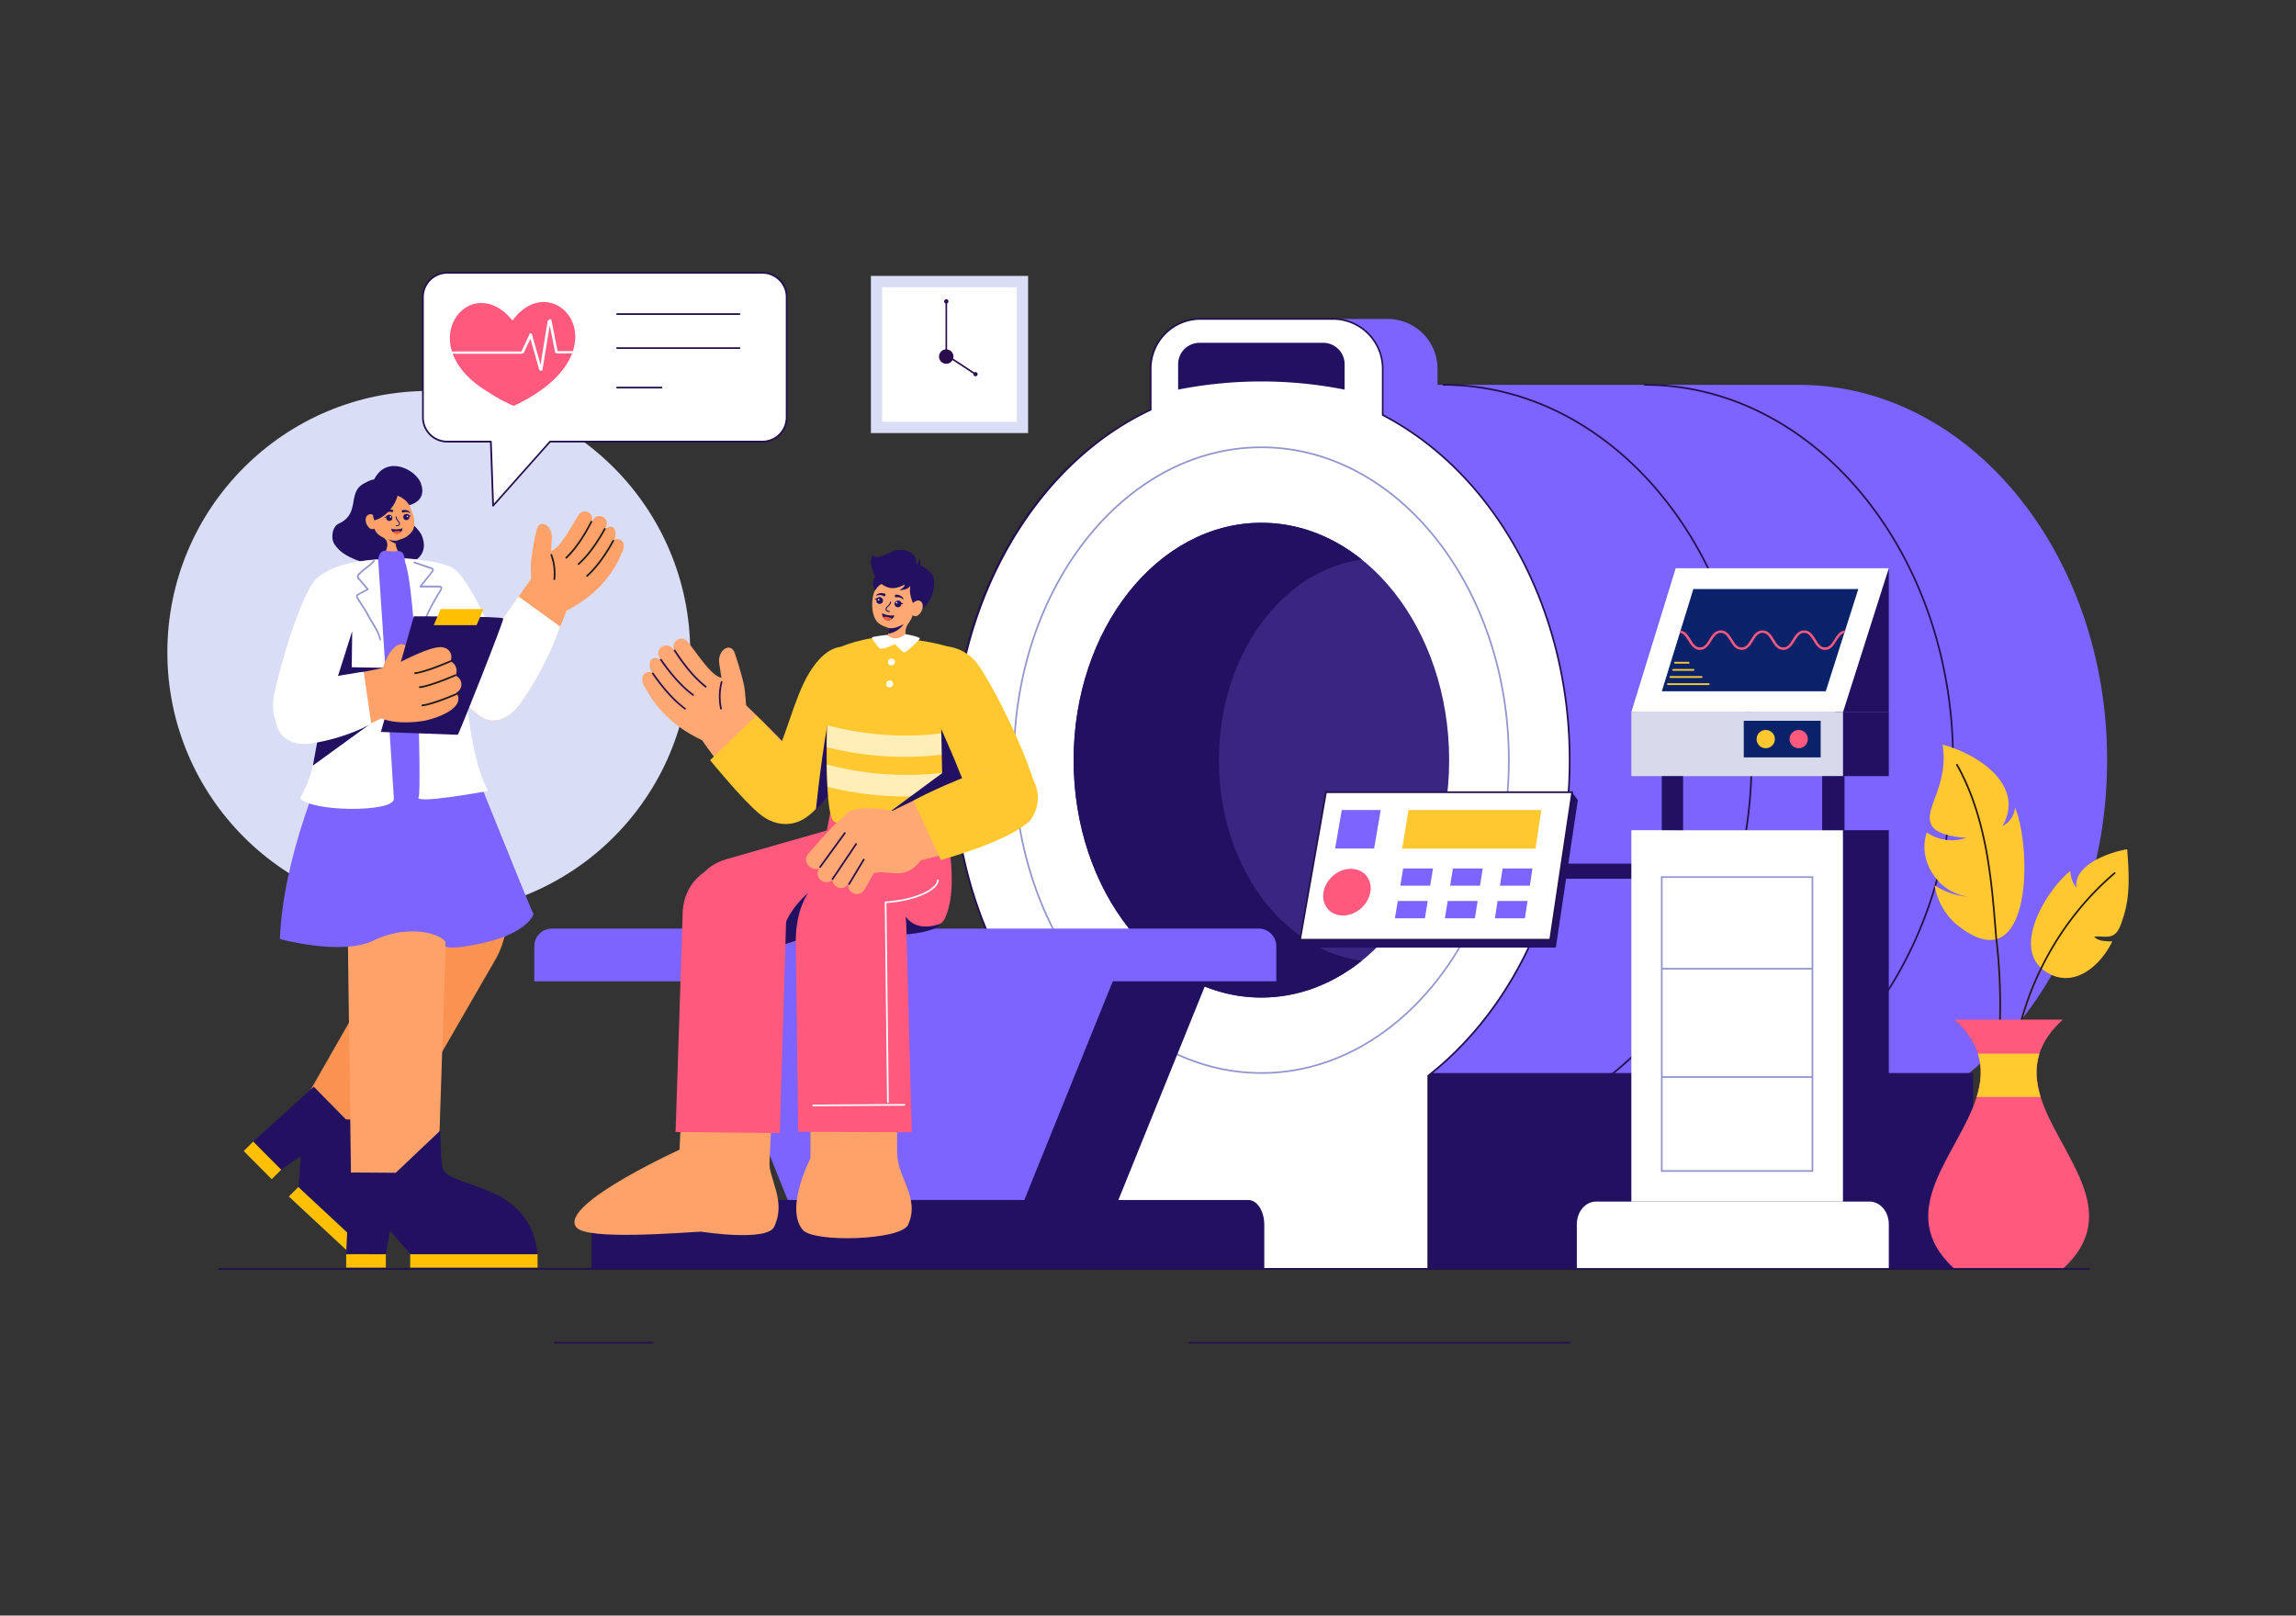 <?xml version="1.0" encoding="utf-8"?>
<svg xmlns="http://www.w3.org/2000/svg" id="Layer_1" viewBox="0 0 1364 960">
  <rect x="0" y="0" width="1364" height="960" fill="#333333" stroke="none"/>
  <circle cx="254.73" cy="387.62" fill="#d9ddf5" r="155.31"/>
  <path d="M745.5,228.68l3.85,446h319.37c101.12,0,183.09-99.85,183.09-223s-82-223-183.09-223H745.5Z" fill="#7d63ff"/>
  <path d="M977.17,675.22a.5.5,0,0,1-.5-.5.5.5,0,0,1,.5-.5c100.68,0,182.59-99.82,182.59-222.52s-81.91-222.52-182.59-222.52a.5.5,0,0,1,0-1c101.23,0,183.59,100.27,183.59,223.52S1078.4,675.22,977.17,675.22Z" fill="#23104d"/>
  <path d="M857.47,675.22a.5.5,0,0,1-.5-.5.5.5,0,0,1,.5-.5c100.68,0,182.59-99.82,182.59-222.52S958.15,229.18,857.47,229.18a.5.5,0,0,1,0-1c101.23,0,183.59,100.27,183.59,223.52S958.7,675.22,857.47,675.22Z" fill="#23104d"/>
  <path d="M745.73,189.53h78.63A29.59,29.59,0,0,1,854,219.12v30.22H716.14V219.12A29.59,29.59,0,0,1,745.73,189.53Z" fill="#7d63ff"/>
  <rect fill="#221061" height="116.41" transform="rotate(-180 1003.88 695.82)" width="336.58" x="835.59" y="637.61"/>
  <path d="M566.26,451.7c0-94.93,48.7-176,117.33-208.18v-24.4a29.59,29.59,0,0,1,29.59-29.59h78.63a29.59,29.59,0,0,1,29.59,29.59v27.5C886.7,280.7,932.45,359.69,932.45,451.7c0,78.67-33.44,147.82-84,187.52V754H650.22V639.22C599.7,599.52,566.26,530.37,566.26,451.7Z" fill="#fff"/>
  <path d="M848.49,754.52H650.22a.5.5,0,0,1-.5-.5V639.47c-52.58-41.44-84-111.61-84-187.77,0-46.05,11.41-90.26,33-127.87,21-36.67,50.2-64.55,84.33-80.63V219.12A30.13,30.13,0,0,1,713.18,189h78.63a30.13,30.13,0,0,1,30.09,30.09v27.2C889.37,281.68,933,362.26,933,451.7c0,76.16-31.38,146.33-84,187.77V754A.5.5,0,0,1,848.49,754.52Zm-197.77-1H848V639.22a.51.51,0,0,1,.19-.39C900.64,597.61,932,527.65,932,451.7c0-89.19-43.48-169.51-110.78-204.64a.48.48,0,0,1-.27-.44v-27.5A29.12,29.12,0,0,0,791.81,190H713.18a29.12,29.12,0,0,0-29.09,29.09v24.4a.49.49,0,0,1-.29.45c-70,32.83-117,116.31-117,207.73,0,75.95,31.31,145.91,83.77,187.13a.51.51,0,0,1,.19.39Z" fill="#23104d"/>
  <path d="M749.36,638.11c-81.35,0-147.52-83.62-147.52-186.41S668,265.29,749.36,265.29,896.88,348.91,896.88,451.7,830.7,638.11,749.36,638.11Zm0-371.82c-80.8,0-146.52,83.17-146.52,185.41s65.72,185.41,146.52,185.41S895.88,553.94,895.88,451.7,830.15,266.29,749.36,266.29Z" fill="#9396cc"/>
  <ellipse cx="749.36" cy="451.7" fill="#382680" rx="111.55" ry="141.06"/>
  <path d="M749.36,310.64c21.94,0,42.4,8,59.65,21.86-47.7,6.24-84.91,57.22-84.91,119.2s37.21,113,84.91,119.2c-17.25,13.84-37.71,21.86-59.65,21.86-61.61,0-111.55-63.15-111.55-141.06S687.75,310.64,749.36,310.64Z" fill="#221061"/>
  <path d="M699.9,231.51a255.08,255.08,0,0,1,98.91,0V216.43a12.74,12.74,0,0,0-12.73-12.73H712.63a12.74,12.74,0,0,0-12.73,12.73Z" fill="#221061"/>
  <path d="M717.72,581.23l-61.83,152.9H532.38l-61.83-152.9Z" fill="#221061"/>
  <path d="M661.84,581.23,600,734.13H476.5l-61.83-152.9Z" fill="#7d63ff"/>
  <path d="M751.08,754V727.76c0-8.12-4.24-14.7-9.48-14.7H360.89c-5.24,0-9.48,6.58-9.48,14.7V754Z" fill="#221061"/>
  <path d="M328,551.78H747.58a10.49,10.49,0,0,1,10.63,10.34v21H317.4v-21A10.49,10.49,0,0,1,328,551.78Z" fill="#7d63ff"/>
  <rect fill="#ffa269" height="78.36" transform="rotate(-177.24 431.436 664.998)" width="53.74" x="404.53" y="625.83"/>
  <path d="M409,680.69l47.71,6.43c-.66,13.67,10.83,25.64,3.21,41.86-4.27,9.09-43.48,2.89-43.48,2.89-11.35.53-67.62,5.25-74-2.53C331,715.47,409,680.69,409,680.69Z" fill="#ffa269"/>
  <rect fill="#ffa269" height="78.36" transform="rotate(-180 507.205 659.585)" width="51.47" x="481.47" y="620.41"/>
  <path d="M483.1,685.07l50,0c-.66,13.67,13.93,26.61,6.32,42.82-4.27,9.09-56.13,10.69-62.55,2.91C465.47,717,483.1,685.07,483.1,685.07Z" fill="#ffa269"/>
  <path d="M454.8,483.48c-24.14-19.63-49.56-61.59-49.56-61.59l22.11-17.57s33.59,30.41,47.5,47.38C494.45,475.65,462,489.34,454.8,483.48Z" fill="#ffa873"/>
  <path d="M382.76,400.38a4.38,4.38,0,0,1,4.82-.6l-.22-.24c-1.73-2-2-6.29,0-8,1.42-1.25,3.85-.16,5.49.54l-.71-.81a4.75,4.75,0,0,1,7.13-6.27l1.43,1.63a4.75,4.75,0,0,1,7.68-5.5c6.87,8.61,14,20.25,20.21,21.65l-1.31-8.59c-1.14-7.63,6.35-12.9,9.09-6.44,0,0,4.24,12.2,5.8,20.36.51,2.68,1.27,13.55,1.27,13.55L422,442c-20.48-8.3-32.2-20.8-38.86-33.72C381.41,406.29,380.79,402.11,382.76,400.38Z" fill="#ffa873"/>
  <path d="M419.28,408.57a.51.51,0,0,1-.31-.11c-6.16-4.8-12.42-12.09-18.6-21.67a.5.5,0,0,1,.15-.69.49.49,0,0,1,.69.15c6.12,9.49,12.3,16.69,18.38,21.42a.5.5,0,0,1,.08.7A.49.49,0,0,1,419.28,408.57Z" fill="#2a0c4f"/>
  <path d="M411.79,413.47a.45.45,0,0,1-.29-.1c-6.31-4.6-12.8-11.69-19.28-21.08a.5.5,0,0,1,.83-.56c6.41,9.29,12.82,16.3,19,20.83a.49.49,0,0,1,.11.7A.48.48,0,0,1,411.79,413.47Z" fill="#2a0c4f"/>
  <path d="M407,421.63a.46.46,0,0,1-.29-.1c-6.31-4.6-12.79-11.69-19.27-21.07a.5.5,0,0,1,.13-.7.49.49,0,0,1,.69.13c6.42,9.29,12.82,16.3,19,20.84a.5.5,0,0,1-.3.9Z" fill="#2a0c4f"/>
  <path d="M428.33,421.6a.49.49,0,0,1-.48-.39,35.09,35.09,0,0,1,.35-16.08.48.48,0,0,1,.6-.35.49.49,0,0,1,.36.61,34.16,34.16,0,0,0-.34,15.61.49.49,0,0,1-.38.59Z" fill="#2a0c4f"/>
  <path d="M558,475.42s14.23,47.39,3.31,70.34c-8.09,17-81.38,7.69-81.38,7.69l14.83-78.69Z" fill="#ff597e"/>
  <path d="M538,544.53v10.72s17.9-1.13,20.93-6.45C558.9,548.8,545,554.85,538,544.53Z" fill="#221061"/>
  <path d="M448,566.53l69.69-20.65C559.8,533.39,547.1,477,505,489.5l-73.5,21.06C394.89,521.39,411.38,577.36,448,566.53Z" fill="#ff597e"/>
  <path d="M503.6,516.12l.25,32.88L464,561.81C464,531.35,503.6,516.12,503.6,516.12Z" fill="#221061"/>
  <path d="M466.93,550.14c1.08-50.11-59.2-46.68-61.34-8.45l-4.24,131,61.94.61Z" fill="#ff597e"/>
  <path d="M538.49,552c-.07-48.77-65.82-51.68-65.74,7.66l1.42,112.85,67.5.32Z" fill="#ff597e"/>
  <path d="M484.35,394.58c-11,14.11-14.6,35-24.21,56.8-13.65,31,7.5,53.73,29.51,23.38,13-18,24.3-39.42,29-61.38C522.58,395.15,503.57,369.92,484.35,394.58Z" fill="#ffc830"/>
  <path d="M481.31,459.26c-3.54-4.43-32-34.05-32-34.05l-27.45,26.52s19.53,24,29.65,32.14C472.18,500.47,496.21,477.93,481.31,459.26Z" fill="#ffc830"/>
  <path d="M493.66,420.34c-5.17,22.67-8.92,60.79-8.92,60.79s3.54-3.63,9.82-11.6Z" fill="#221061"/>
  <path d="M495.15,487.82c10.66,9.5,74.52,1,74.52,1l-2.39-65.39-.53-38.15A123.65,123.65,0,0,0,541.11,380L521,379.17c-2.75-.88-24.85,4.59-25.83,8.45C490.88,404.62,488.72,482.08,495.15,487.82Z" fill="#ffc830"/>
  <path d="M491.62,467.52c31.38,7.8,61.24,7.33,91,.51l.13-12.87a185.18,185.18,0,0,1-91.58-.91Z" fill="#ffeeb7"/>
  <path d="M491.12,444c31.37,7.81,61.24,7.34,91,.52l.13-12.87c-30.38,7.33-60,7.36-90.72-.65Z" fill="#ffeeb7"/>
  <polygon fill="#221061" points="558.69 409.87 570.63 447.16 572.74 461.2 574.38 489.65 524.34 485.55 559.71 459.41 558.69 409.87"/>
  <path d="M581.28,395.27c10.64,15.58,26.46,48.68,32.27,67.32,9.42,31.63-28.73,34.74-39.39,7.16-5.58-17.56-28.74-66.21-29-68.32C548.93,376.55,572.45,382.34,581.28,395.27Z" fill="#ffc830"/>
  <path d="M520.08,350.25c1.83-3.12,7.7-8.47,12.37-8.2s9.26,3.83,10.17,7.71,3,12.72-3.25,21.13c-2.35,3.16-1.24,7.91-.81,9-2.58,1.17-10.45.72-12.87-.89,3.14-2.57,2.65-5,2.53-5.51-.18-.74-4-.94-6.79-3.65C517.35,365.92,517.28,355,520.08,350.25Z" fill="#ffa873"/>
  <path d="M540.84,348.08c-1.68,2.26-3.82,2.41-6.55,2.63,1.27-.88,2.83-1.5,3.23-3.38-5.25,2.67-9,3.17-13.81-.28-1.45.52-3.55,3-4.08,4.17-.75-2.44-1.64-5.64.32-8.61-1.75-3.15-4.06-10.48-1.26-12.7,2.68,3.65,11.14-3.15,14.94-3.05,5.16-.82,11.93,2.74,10.49,8.67a4,4,0,0,0,1.92-3.84,6.76,6.76,0,0,1,.74,4.35c1.86.2,7.17,4.84,7.61,6.43,2,5.92-1.51,19.45-10.11,20.13,0,0-.6-1.55-.65-1.69-.3-.9-1-1.51-1.25-2.44C541,354.77,540.13,352.08,540.84,348.08Z" fill="#221061"/>
  <path d="M537.8,376.83c.16-.14,9.09,1.71,8.7,2.62s-8.19,8.61-9.36,8.15c-2-.77-5.35-4.85-5.35-4.85s-7.88,3.84-9.36,2.39-4.81-5.86-4.43-6.39,8.91-1.5,8.91-1.5S531.93,382.16,537.8,376.83Z" fill="#fff"/>
  <path d="M528.05,373.25a6.23,6.23,0,0,1-.29,3.33,14.48,14.48,0,0,0,9.11-5.64C532.17,373.1,530.83,373.51,528.05,373.25Z" fill="#221061"/>
  <path d="M540.69,360.14s3.85-5.4,6.69-2.45-2.32,12.05-6.16,6.93Z" fill="#ffa873"/>
  <path d="M527.48,655.37a.5.5,0,0,1-.5-.49l-1.36-118.72a.5.5,0,0,1,.46-.51c17.71-1.09,30.14-7.4,30.64-12.62a.51.51,0,0,1,.54-.45.5.5,0,0,1,.45.55c-.6,6.36-14.51,12.37-31.09,13.49L528,654.87a.5.5,0,0,1-.49.5Z" fill="#fff"/>
  <path d="M483.1,657.37a.51.51,0,0,1-.5-.5.5.5,0,0,1,.5-.5l54.2-.36h0a.49.49,0,0,1,.5.49.51.51,0,0,1-.5.51l-54.19.36Z" fill="#fff"/>
  <circle cx="529.58" cy="393.36" fill="#fff" r="2.05"/>
  <circle cx="528.51" cy="406.38" fill="#fff" r="2.05"/>
  <path d="M610.53,488.77c-28.62,16.55-79.87,25.93-79.87,25.93l-9.09-28.58s42.87-21.86,65-29.25C617.72,446.45,619.06,483.83,610.53,488.77Z" fill="#ffa873"/>
  <path d="M511.11,530.81a5.22,5.22,0,0,0,2.58-2.4L525,508.55a5.25,5.25,0,0,0-9.32-4.85l-11.28,19.86a5.26,5.26,0,0,0,6.74,7.25Z" fill="#ffa873"/>
  <path d="M501.72,484.75c6.28-8.74,31.52-1.92,36.27-1.92l14.69,18.95C539.05,530,528.41,513,514.51,520.5,506.76,524.7,501.72,484.75,501.72,484.75Z" fill="#ffa873"/>
  <path d="M502.13,527a5.28,5.28,0,0,0,2.2-2.26l12.76-21.54a5.25,5.25,0,1,0-9.37-4.74L495,520a5.25,5.25,0,0,0,7.18,7Z" fill="#ffa873"/>
  <path d="M493.42,523.62a5.15,5.15,0,0,0,2.17-2.21l14.7-24.5a5.25,5.25,0,1,0-9.32-4.83l-14.7,24.5a5.25,5.25,0,0,0,7.15,7Z" fill="#ffa873"/>
  <path d="M486.52,516.05c1-.4,1.72-.93,8.15-9.23,10.89-14.06,15.45-15.52,16.07-15.66,6.49,1.46,8.84-8.73,2.33-10.24s-13.69,4.67-25.77,18.28c-5.25,5.91-7.26,8.3-7.5,8.69C476.57,512.08,482,517.93,486.52,516.05Z" fill="#ffa873"/>
  <path d="M487.21,515.72a.55.55,0,0,1-.3-.09.51.51,0,0,1-.11-.7l14.69-20.21a.5.5,0,0,1,.81.59l-14.69,20.21A.51.51,0,0,1,487.21,515.72Z" fill="#2a0c4f"/>
  <path d="M494.59,522.86a.47.47,0,0,1-.28-.09.5.5,0,0,1-.14-.69l14-20.81a.51.51,0,0,1,.7-.14.5.5,0,0,1,.13.7l-14,20.81A.49.49,0,0,1,494.59,522.86Z" fill="#2a0c4f"/>
  <path d="M504.35,525.87a.47.47,0,0,1-.25-.07.49.49,0,0,1-.17-.69l8.77-14.55a.49.49,0,0,1,.68-.17.5.5,0,0,1,.17.69l-8.77,14.55A.51.51,0,0,1,504.35,525.87Z" fill="#2a0c4f"/>
  <path d="M542.64,475.76,558.92,511s38.85-10.52,51.61-22.25,5.26-41.91-22.82-32.27S542.64,475.76,542.64,475.76Z" fill="#ffc830"/>
  <circle cx="533.45" cy="358.88" fill="#221061" r="1.99"/>
  <path d="M533.86,356.93c1.48.34,1.47,1.68,3,1.89A2.11,2.11,0,0,1,533.86,356.93Z" fill="#221061"/>
  <circle cx="532.72" cy="358.15" fill="#fff" r=".47"/>
  <path d="M531.89,353.45c1.42-.34,4.71.61,4.91,3a4.86,4.86,0,0,0-4.51-1.52C531.47,355.15,531.57,353.52,531.89,353.45Z" fill="#221061"/>
  <circle cx="522.58" cy="356.88" fill="#221061" r="1.99"/>
  <path d="M522.87,354.9c-1.5-.19-2,1.07-3.47.74A2.1,2.1,0,0,0,522.87,354.9Z" fill="#221061"/>
  <circle cx="521.97" cy="356.4" fill="#fff" r=".47"/>
  <path d="M526,353c-1.22-.81-4.64-1.06-5.66,1.16a4.86,4.86,0,0,1,4.75.12C525.78,354.78,526.24,353.21,526,353Z" fill="#221061"/>
  <path d="M526.31,361.17c.71-1.27,2.35-1.93,2.47-3.52,0-.4.65-.29.61.11-.1,1.36-1.22,2.2-2.08,3.12-.36.38-.82,1-.49,1.5s1,.61,1.58.69a.31.31,0,0,1-.11.61,2.83,2.83,0,0,1-1.84-.76A1.49,1.49,0,0,1,526.31,361.17Z" fill="#221061"/>
  <path d="M524.05,364.39a3.61,3.61,0,0,0,.54,2.26,3.37,3.37,0,0,0,5.42,1,3.62,3.62,0,0,0,1.33-2A12.73,12.73,0,0,1,524.05,364.39Z" fill="#221061"/>
  <path d="M524.59,366.65a3.37,3.37,0,0,0,5.42,1,6.79,6.79,0,0,0-2.66-1A7.06,7.06,0,0,0,524.59,366.65Z" fill="#ff5b36"/>
  <rect fill="#221061" height="8.98" transform="rotate(-180 947.71 517.675)" width="49.58" x="922.92" y="513.19"/>
  <rect fill="#221061" height="220.69" transform="rotate(-180 1058.77 603.66)" width="126.64" x="995.45" y="493.31"/>
  <path d="M950.2,714h190.7a13.44,13.44,0,0,1,13.44,13.44V754H936.76V727.44A13.44,13.44,0,0,1,950.2,714Z" fill="#221061"/>
  <path d="M948.2,714h162.45c6.32,0,11.44,6,11.44,13.44V754H936.76V727.44C936.76,720,941.88,714,948.2,714Z" fill="#fff"/>
  <rect fill="#221061" height="38.08" transform="rotate(-180 1108.47 442.165)" width="27.25" x="1094.85" y="423.13"/>
  <rect fill="#d8d9eb" height="38.08" width="125.7" x="969.14" y="423.13"/>
  <rect fill="#0a2269" height="21.75" transform="rotate(-180 1058.77 439.18)" width="45.68" x="1035.93" y="428.31"/>
  <circle cx="1068.56" cy="439.18" fill="#ff597e" r="5.44"/>
  <circle cx="1048.98" cy="439.18" fill="#ffc830" r="5.44"/>
  <polygon fill="#221061" points="1122.09 337.65 1122.09 423.13 1090.23 423.13 1122.09 337.65"/>
  <polygon fill="#fff" points="1122.09 337.65 1094.9 423.13 969.14 423.13 995.51 337.65 1122.09 337.65"/>
  <polygon fill="#0a2269" points="1084.66 410.76 1103.98 350.02 1005.99 350.02 987.25 410.76 1084.66 410.76"/>
  <path d="M1091,380.76c-1.55,2.54-3.31,5.41-6.82,5.41s-5.26-2.87-6.82-5.41-2.88-4.71-5.56-4.71-4.08,2.29-5.56,4.71-3.31,5.41-6.82,5.41-5.27-2.87-6.82-5.41-2.88-4.71-5.56-4.71-4.08,2.29-5.56,4.71-3.32,5.41-6.82,5.41-5.27-2.87-6.83-5.41-2.88-4.71-5.56-4.71-4.08,2.29-5.56,4.71-3.32,5.41-6.83,5.41-5.27-2.87-6.82-5.41c-1.4-2.29-2.73-4.46-5.14-4.69l.43-1.4c3,.43,4.55,3,6,5.34s2.88,4.72,5.56,4.72,4.09-2.29,5.57-4.72,3.31-5.41,6.82-5.41,5.27,2.88,6.82,5.41,2.88,4.72,5.57,4.72,4.08-2.29,5.56-4.72,3.31-5.41,6.82-5.41,5.27,2.88,6.82,5.41,2.88,4.72,5.56,4.72,4.08-2.29,5.56-4.72,3.31-5.41,6.82-5.41,5.27,2.88,6.82,5.41,2.88,4.72,5.56,4.72,4.08-2.29,5.57-4.72,3.16-5.16,6.38-5.39l-.49,1.53C1093.57,376.61,1092.33,378.63,1091,380.76Z" fill="#ff597e"/>
  <path d="M990.89,407.05h24.2a.53.53,0,0,0,.53-.53.53.53,0,0,0-.53-.53h-24.2a.53.53,0,0,0-.53.53A.53.53,0,0,0,990.89,407.05Z" fill="#ffc830"/>
  <path d="M992.33,402.82h18.52a.53.53,0,0,0,.53-.53.53.53,0,0,0-.53-.53H992.33a.53.53,0,0,0-.53.53A.53.53,0,0,0,992.33,402.82Z" fill="#ffc830"/>
  <path d="M994,398.58h12.07a.53.53,0,0,0,.53-.53.53.53,0,0,0-.53-.53H994a.53.53,0,0,0-.53.53A.53.53,0,0,0,994,398.58Z" fill="#ffc830"/>
  <path d="M995.08,394.34h8.1a.53.53,0,1,0,0-1.06h-8.1a.53.53,0,1,0,0,1.06Z" fill="#ffc830"/>
  <rect fill="#fff" height="220.69" transform="rotate(-180 1031.995 603.66)" width="125.7" x="969.14" y="493.31"/>
  <rect fill="#221061" height="32.1" width="12.67" x="987.21" y="461.2"/>
  <rect fill="#221061" height="32.1" width="13.27" x="1082.5" y="461.2"/>
  <path d="M1077.23,696.32H986.71V520.68h90.52Zm-89.52-1h88.52V521.68H987.71Z" fill="#9396cc"/>
  <rect fill="#9396cc" height="1" width="89.52" x="987.21" y="575.14"/>
  <rect fill="#9396cc" height="1" width="89.52" x="987.21" y="639.49"/>
  <polygon fill="#221061" points="775.68 563.07 924.28 563.07 937.34 475.43 933.86 470.75 791.09 475.43 772.33 558.39 775.68 563.07"/>
  <polygon fill="#fff" points="772.33 558.39 920.93 558.39 933.99 470.75 787.74 470.75 772.33 558.39"/>
  <path d="M920.93,558.89H772.33a.5.5,0,0,1-.49-.59l15.41-87.64a.5.5,0,0,1,.49-.42H934a.51.51,0,0,1,.38.18.52.52,0,0,1,.12.4l-13.07,87.65A.49.49,0,0,1,920.93,558.89Zm-148-1H920.5l12.91-86.65H788.16Z" fill="#23104d"/>
  <polygon fill="#ffc830" points="832.97 504.33 912.18 504.33 915.68 481.31 836.79 481.31 832.97 504.33"/>
  <polygon fill="#7d63ff" points="820.23 481.31 797.13 481.31 793.16 504.19 816.36 504.19 820.23 481.31"/>
  <polygon fill="#7d63ff" points="891.09 526.28 908.85 526.28 910.4 516.08 892.67 516.08 891.09 526.28"/>
  <polygon fill="#7d63ff" points="861.49 526.28 879.25 526.28 880.86 516.08 863.13 516.08 861.49 526.28"/>
  <polygon fill="#7d63ff" points="831.89 526.28 849.65 526.28 851.31 516.08 833.59 516.08 831.89 526.28"/>
  <polygon fill="#7d63ff" points="888.09 545.67 905.91 545.67 907.47 535.39 889.68 535.39 888.09 545.67"/>
  <polygon fill="#7d63ff" points="858.38 545.67 876.21 545.67 877.82 535.39 860.03 535.39 858.38 545.67"/>
  <polygon fill="#7d63ff" points="828.68 545.67 846.5 545.67 848.17 535.39 830.38 535.39 828.68 545.67"/>
  <path d="M814.09,530.07c1.28-7.63-3.89-13.8-11.55-13.8s-14.94,6.17-16.27,13.8S790.1,544,797.8,544,812.8,537.73,814.09,530.07Z" fill="#ff597e"/>
  <path d="M1263.71,504.66c-11.29,1.85-32.1,9.63-30.14,22.91a17.64,17.64,0,0,1-3.68-10c-13.79,11.08-35.35,45.57-14.93,59.56,16.24,11.11,32.64-2.66,39.9-17.75-4.42,0-8.57-.26-10.7-2.73,4.27-.7,9,1.21,12.45-1.81,2.39-2.13,3.5-5.81,4.49-8.86C1265.25,533.63,1265.07,521.86,1263.71,504.66Z" fill="#ffc830"/>
  <path d="M1184.51,648h0a.51.51,0,0,1-.49-.45l-.26-2.69a.5.5,0,0,1,.45-.55.47.47,0,0,1,.26,0,340.31,340.31,0,0,0-16.87-162.62.5.5,0,0,1,.94-.34A341.18,341.18,0,0,1,1185,647.59.49.49,0,0,1,1184.51,648Z" fill="#29180f"/>
  <path d="M1194.56,648.46h0a.5.5,0,0,1-.49-.51c1.27-49.2,24.39-97.62,61.87-129.52a.49.49,0,0,1,.7.05.51.51,0,0,1-.05.71c-37.27,31.72-60.26,79.87-61.52,128.79A.49.49,0,0,1,1194.56,648.46Z" fill="#29180f"/>
  <path d="M1225.47,754H1161.1c-37.3-34.06,2.59-68.12,13.18-102.18,2.66-8.58,3.47-17.17.71-25.75-2.16-6.73-6.51-13.47-13.89-20.2h64.37c-7.37,6.73-11.73,13.47-13.89,20.2-2.76,8.58-1.95,17.17.72,25.75C1222.88,685.9,1262.77,720,1225.47,754Z" fill="#ff597e"/>
  <path d="M1174.28,651.84c2.66-8.58,3.47-17.17.71-25.75h36.59c-2.76,8.58-1.95,17.17.72,25.75Z" fill="#ffcb2e"/>
  <path d="M1197.11,479.8a14,14,0,0,1-7.48,11.1c13.88-24.37-14.87-43-35.58-48.41,4.1,26.09-13.63,40-5.44,49.41,2.68,3.07,9.46,5.33,19.69,5.91a26.33,26.33,0,0,1-23.62-3.14c-3.38,10-.38,20.56,6.12,28.05a29.34,29.34,0,0,0,18.76,10.14,42.66,42.66,0,0,1-20.27-6.78,39.83,39.83,0,0,0,12,22.36C1206.5,586.54,1207.82,506.46,1197.11,479.8Z" fill="#ffc830"/>
  <path d="M1185.93,558.31a.5.5,0,0,1-.5-.46c-1.36-17.46-2.76-35.52-6.06-53-3.71-19.74-9.35-36.16-17.22-50.18a.5.5,0,0,1,.19-.68.49.49,0,0,1,.68.19c7.93,14.12,13.6,30.63,17.34,50.48,3.3,17.56,4.71,35.64,6.06,53.13a.49.49,0,0,1-.46.54Z" fill="#29180f"/>
  <path d="M1241.08,754.52H130.14a.5.5,0,0,1-.5-.5.51.51,0,0,1,.5-.5H1241.08a.51.51,0,0,1,.5.5A.5.5,0,0,1,1241.08,754.52Z" fill="#23104d"/>
  <path d="M250.36,317.74c-2.43-4.53-7.25-7.35-9.89-11.75l-22.06-19.57c-13.52,4.43-3.17,18.43-17.2,24.74-4.12,1.85-4.87,9.5-2.2,12.68,4.5,6.5,12.54,9,20.05,11.5C231.39,340.2,258.44,336.14,250.36,317.74Z" fill="#221061"/>
  <path d="M250,287.08c-2.95-7.93-20.08-17.11-27.71-2.25-11.08,1.87-16.7,17.1-5.94,26.82,6.09,5.5,25.26-11.13,25.26-11.13S254.36,298.86,250,287.08Z" fill="#221061"/>
  <path d="M302.54,393.2c-10.21-15.95-18.38-37.08-27.83-50-14.89-20.38-31.07,6.22-25.95,22.78,6.18,20,14.92,31.75,25.81,48.58C293.3,442.65,317.62,420.2,302.54,393.2Z" fill="#fff"/>
  <path d="M259.22,419.64c-7.12,4.45-45.89-1.69-45.89-1.69s-6.8-51.23-19-74.4c-3-5.7,22.91-11.28,33.23-11.31l12.52.33s16.82,2,23.31,5.1C276.68,344,259.22,419.64,259.22,419.64Z" fill="#7d63ff"/>
  <path d="M249.21,548.86,226,468.65c-14-48.53,37.79-67.37,51.84-18.84L301,530C313.22,572.11,261.39,591,249.21,548.86Z" fill="#ff8e4f"/>
  <path d="M241,548.6c30.09-52,75.72-19.56,53.82,20.73L216.19,705.64,167.8,676.89Z" fill="#fa9252"/>
  <path d="M205.48,665.16l37.39,1.08s-15.69,14.94-16.32,17.88c-2.81,13.15,21,28.82-5.92,61.66l-43.27-40.29,1.34-18.57L167,695.11,150.4,678.39l36-32.64Z" fill="#221061"/>
  <rect fill="#ffc003" height="23.58" transform="rotate(-44.86 155.858 689.505)" width="7.96" x="151.91" y="677.77"/>
  <polygon fill="#ffc003" points="214.99 751.39 171.59 710.99 177.24 705.37 220.63 745.78 214.99 751.39"/>
  <path d="M208,530.43C203.17,479,203,449,207.63,441.79c-.19-45.74,54.9-36.63,55.08,9.11l.32,75.62C263.19,566.19,208.19,570.1,208,530.43Z" fill="#ffa269"/>
  <path d="M316.16,343.18s-22.29,30.52-32.41,48c-16.69,29.7,9,50.85,25.93,26.18,16.09-23.43,29.6-61.67,29.6-61.67Z" fill="#ffa269"/>
  <path d="M308.07,354.47s-14.2,19.23-24.32,36.67c-16.69,29.7,9,50.85,25.93,26.18a196,196,0,0,0,23.11-45Z" fill="#fff"/>
  <path d="M216.06,356.85c-.06-25.28-24.23-21.88-31.65-8.27-8.93,16.39-16.8,43.49-21.28,62.56-7.19,32.33,28.73,38.77,37.21,10.39C205.64,404.42,216.1,373.51,216.06,356.85Z" fill="#fff"/>
  <path d="M223.51,307.86s-2.66-4.06-5.42-1.42,1.66,11.31,5.45,6.7Z" fill="#ffa269"/>
  <path d="M243.37,300.71c-1.34-3.09-5.81-6.66-10.15-6.6a11.27,11.27,0,0,0-9.86,7.44c-1,3.62-3.33,11.55,1.09,15.74,2.67,2.53,5.61,2.15,5.65,6.64,0,1.52-1.44,4.95-1.89,5.95,3.73,8.06,12.45,3.58,8.27-2.39a10.51,10.51,0,0,1-1.29-3.29,2.72,2.72,0,0,1,1.75-3.37c2.41-.93,4.21-1,7.19-4.22C248.43,312,244.88,304.2,243.37,300.71Z" fill="#ffa269"/>
  <path d="M230.71,320.4c1,1.29,4.47,2.66,4.47,2.66a3.66,3.66,0,0,1,1.45-2.12,6.17,6.17,0,0,1-2.93.31A7,7,0,0,1,230.71,320.4Z" fill="#221061"/>
  <circle cx="231.27" cy="307.73" fill="#221061" r="1.83"/>
  <path d="M231.14,305.9c-1.39.13-1.54,1.35-3,1.35A1.94,1.94,0,0,0,231.14,305.9Z" fill="#221061"/>
  <circle cx="232.02" cy="307.15" fill="#fff" r=".43"/>
  <path d="M233.36,303c-1.25-.48-4.36,0-4.84,2.17a4.47,4.47,0,0,1,4.28-.83C233.53,304.57,233.64,303.08,233.36,303Z" fill="#221061"/>
  <circle cx="241.4" cy="307.23" fill="#221061" r="1.83"/>
  <path d="M241.38,305.4c1.39,0,1.64,1.21,3.07,1.09A1.93,1.93,0,0,1,241.38,305.4Z" fill="#221061"/>
  <circle cx="242.01" cy="306.86" fill="#fff" r=".43"/>
  <path d="M238.79,303.32c1.2-.58,4.34-.39,5,1.75a4.47,4.47,0,0,0-4.34-.47C238.75,304.93,238.52,303.45,238.79,303.32Z" fill="#221061"/>
  <path d="M237.48,310.67c-.48-1.23-1.89-2-1.81-3.49,0-.37-.55-.34-.57,0-.07,1.25.84,2.15,1.52,3.09.28.39.63,1,.26,1.43a1.88,1.88,0,0,1-1.52.43.29.29,0,0,0,0,.57,2.68,2.68,0,0,0,1.77-.47A1.36,1.36,0,0,0,237.48,310.67Z" fill="#221061"/>
  <path d="M239.15,313.87a3.3,3.3,0,0,1-.77,2,3.41,3.41,0,0,1-6-1.71A11.56,11.56,0,0,0,239.15,313.87Z" fill="#221061"/>
  <path d="M238.38,315.87a3.09,3.09,0,0,1-5,.25,6.21,6.21,0,0,1,2.54-.59A6.38,6.38,0,0,1,238.38,315.87Z" fill="#ff5b36"/>
  <path d="M206.59,553.64c1.66-65.5,60.08-68,58.06,11.68l-5,151.53-50.92-1.07Z" fill="#ffa269"/>
  <path d="M316.76,542.6c-1-.7-49.64-122.34-49.64-122.34l-60.44,3.24C190,456.43,168,511.22,166.28,558c0,0,36.46,10,55.13,1.05,24.62-11.79,45.32-2,43.24,2.13s17.7.74,29.23-2.66C313.29,552.82,317.8,543.29,316.76,542.6Z" fill="#7d63ff"/>
  <path d="M224.65,332.4s9.1,135.8,9.34,142.24c.3,8.4-51,7.79-55.69-.6,23.35-37.42,3-125.4,15.82-134.29C203.46,333.31,224.65,332.4,224.65,332.4Z" fill="#fff"/>
  <polygon fill="#221061" points="219.06 430.82 185.88 454.92 188.62 440.06 209.23 375.05 208.96 396.49 228.21 396.82 219.06 430.82"/>
  <path d="M239.77,331.69c8.34,15.8,10.53,139.88,9,141.75-4.12,4.95,41.11-3.43,41.11-3.43-17.79-33.39-14.48-121.57-19.56-131C267.27,333.44,239.77,331.69,239.77,331.69Z" fill="#fff"/>
  <path d="M250.63,380.3a.51.51,0,0,1-.5-.49c-.12-4.81,1.05-9.88,3.57-15.5a115.69,115.69,0,0,1,6.19-11.41l1.46-2.47c.34-.58.43-1,.26-1.21a1.23,1.23,0,0,0-.77-.15l-11.1,0a.5.5,0,0,1-.39-.81l6.88-8.65c.4-.51.55-.87.44-1.09s-.42-.31-.72-.41L246,334.72a.5.5,0,0,1-.31-.64.5.5,0,0,1,.63-.31l9.93,3.35a2.08,2.08,0,0,1,1.3.92c.44.9-.28,1.81-.55,2.15L250.78,348l10.07,0a2,2,0,0,1,1.47.45c.37.38.66,1.11-.1,2.41l-1.47,2.48a117.15,117.15,0,0,0-6.14,11.31,34.8,34.8,0,0,0-3.48,15.07.5.5,0,0,1-.49.51Z" fill="#9396cc"/>
  <path d="M235.27,327.62c1.39-.3,4.68-.81,5.17,4.91.28,3.3-1.23,8.35-5.12,9.2s-10.92-8.23-10.67-9.33,1-6.08,5.28-5A36.83,36.83,0,0,0,235.27,327.62Z" fill="#7d63ff"/>
  <path d="M369.09,321.05a4,4,0,0,0-4.46-.1l.17-.24c1.4-2,1.27-5.94-.69-7.34-1.42-1-3.54.2-5,1l.57-.8a4.36,4.36,0,1,0-7.09-5.08l-1.16,1.62a4.36,4.36,0,0,0-7.53-4.33c-5.49,8.5-11,19.8-16.49,21.64l.4-8c.35-7.08-7-11.21-8.89-5.06a171.32,171.32,0,0,0-3.44,19.14c-.23,2.51.07,12.51.07,12.51L337,362.67c18-9.46,27.54-22,32.45-34.38C370.86,326.33,371.05,322.45,369.09,321.05Z" fill="#ffa269"/>
  <path d="M336.4,331.92a.5.5,0,0,1-.36-.16.5.5,0,0,1,0-.71c5.12-4.87,10.11-12,14.84-21.25a.49.49,0,0,1,.67-.22.51.51,0,0,1,.22.67c-4.78,9.33-9.84,16.58-15,21.53A.49.49,0,0,1,336.4,331.92Z" fill="#1e1a1b"/>
  <path d="M343.69,335.72a.5.5,0,0,1-.33-.88c5.26-4.71,10.48-11.7,15.49-20.78a.5.5,0,0,1,.88.48c-5.07,9.18-10.35,16.26-15.71,21A.51.51,0,0,1,343.69,335.72Z" fill="#1e1a1b"/>
  <path d="M348.78,342.74a.51.51,0,0,1-.38-.16.51.51,0,0,1,0-.71c5.27-4.71,10.48-11.7,15.5-20.78a.5.5,0,0,1,.68-.2.5.5,0,0,1,.19.68c-5.07,9.18-10.35,16.26-15.7,21.05A.52.52,0,0,1,348.78,342.74Z" fill="#1e1a1b"/>
  <path d="M329.31,344.66h-.06a.5.5,0,0,1-.44-.55,31.46,31.46,0,0,0-1.73-14.23.5.5,0,0,1,.29-.64.5.5,0,0,1,.64.3,32.45,32.45,0,0,1,1.8,14.68A.5.5,0,0,1,329.31,344.66Z" fill="#1e1a1b"/>
  <path d="M182.32,407.05c15-4.6,49.31-10.87,49.31-10.87l6.19,24.62s-25.68,15.45-47.42,18.87C164.53,443.73,157.12,415.25,182.32,407.05Z" fill="#ffa269"/>
  <path d="M180.82,406.38c15-4.6,35.24-7.19,35.24-7.19L220.54,430s-13.56,8.31-35.3,11.72C159.37,445.76,155.61,414.57,180.82,406.38Z" fill="#fff"/>
  <path d="M225.53,402.58l15.85-8.46.06-.19,0-.1c.06-.26.19-.68.33-1.21l0-.06c1.11-4.43.73-7.93-1.13-9.19a4.11,4.11,0,0,0-3.07-.4C230.65,384.32,226.19,400.16,225.53,402.58Z" fill="#ffa269"/>
  <path d="M245.84,366.25s52.65-.13,53.12,1.26-26.5,69.12-27,69.11l-45.69-1.69Z" fill="#221061"/>
  <path d="M225.9,399.52c5.32-2.47,30-16.67,37.31-14.81A5.87,5.87,0,0,1,268,389a6.46,6.46,0,0,1-.38,3.95,6.38,6.38,0,0,1,3.28,3.6,6.58,6.58,0,0,1-.28,4.95,5.57,5.57,0,0,1,.53,10.09,6.75,6.75,0,0,1,1.19,3.85c-.24,6.68-12.83,11.18-19.1,12.6-4.07.92-19.71,3.1-29.3-2.43C221.7,416.37,228.1,408.75,225.9,399.52Z" fill="#ffa269"/>
  <path d="M246.57,400.51a.5.5,0,0,1-.06-1c6.58-.74,20.73-7,20.87-7a.5.5,0,1,1,.4.91c-.58.26-14.43,6.35-21.16,7.1Z" fill="#1e1a1b"/>
  <path d="M249.41,408.83a.5.5,0,0,1-.06-1c6.58-.73,20.73-6.95,20.87-7a.5.5,0,0,1,.66.26.5.5,0,0,1-.26.66c-.58.26-14.43,6.34-21.15,7.1Z" fill="#1e1a1b"/>
  <path d="M250.9,419.65a.5.5,0,0,1-.06-1c6.58-.74,20.72-7,20.87-7a.5.5,0,1,1,.4.91c-.59.26-14.43,6.35-21.16,7.1Z" fill="#1e1a1b"/>
  <path d="M235.11,696.89l26.49-25.15s.16,21.06,1.81,23.59c7.34,11.26,51.63,7.73,55.95,49.94h-75.5l-12.22-14.06-2.43,14.06H205.64l2.25-48.56Z" fill="#221061"/>
  <rect fill="#ffc003" height="7.96" width="23.58" x="205.64" y="745.27"/>
  <rect fill="#ffc003" height="7.96" width="75.67" x="243.69" y="745.27"/>
  <path d="M228.68,290.54a15.54,15.54,0,0,0-6.29,18.64c6.85-1.66,13-9.41,14-15.64Z" fill="#221061"/>
  <polygon fill="#ffc003" points="257.69 371.47 283.12 371.47 287.19 361.93 261.76 361.93 257.69 371.47"/>
  <path d="M225.87,380.59a.49.49,0,0,1-.49-.41c-.67-3.52-2.58-6.63-4.43-9.64-.75-1.23-1.47-2.4-2.08-3.56-1.71-3.25-3.64-6.22-5.51-9.09l-1.26-1.95a2.64,2.64,0,0,1-.51-2.08,1.43,1.43,0,0,1,.78-.92l5.38-2.91-5-5.85a2.46,2.46,0,0,1-.7-1.76,2,2,0,0,1,.51-1.2,33.42,33.42,0,0,1,4.7-4.17,34.3,34.3,0,0,0,4.54-4,.5.5,0,0,1,.7-.09.51.51,0,0,1,.1.7,34.22,34.22,0,0,1-4.71,4.17,35,35,0,0,0-4.54,4,1.23,1.23,0,0,0-.31.66,1.58,1.58,0,0,0,.47,1l5.37,6.33a.47.47,0,0,1,.11.41.51.51,0,0,1-.25.35l-5.92,3.2c-.19.1-.26.16-.29.3a1.75,1.75,0,0,0,.38,1.28l1.26,1.94c1.88,2.89,3.83,5.88,5.55,9.17.6,1.14,1.31,2.29,2.06,3.51,1.8,2.94,3.85,6.27,4.55,10a.5.5,0,0,1-.4.58Z" fill="#9396cc"/>
  <path d="M453,162.14H265.63a14.38,14.38,0,0,0-14.38,14.39V248a14.38,14.38,0,0,0,14.38,14.39h26l1.34,38.1,33.83-38.1H453A14.38,14.38,0,0,0,467.33,248V176.53A14.38,14.38,0,0,0,453,162.14Z" fill="#fff"/>
  <path d="M292.94,301l-.17,0a.51.51,0,0,1-.33-.45l-1.33-37.62H265.63A14.9,14.9,0,0,1,250.75,248V176.53a14.9,14.9,0,0,1,14.88-14.89H453a14.9,14.9,0,0,1,14.88,14.89V248A14.9,14.9,0,0,1,453,262.89H327l-33.68,37.93A.52.52,0,0,1,292.94,301ZM265.63,162.64a13.9,13.9,0,0,0-13.88,13.89V248a13.9,13.9,0,0,0,13.88,13.89h26a.5.5,0,0,1,.5.48l1.3,36.85,33-37.17a.51.51,0,0,1,.37-.16H453A13.9,13.9,0,0,0,466.83,248V176.53A13.9,13.9,0,0,0,453,162.64Z" fill="#23104d"/>
  <path d="M439.3,187.13H366.6a.5.5,0,0,1-.5-.5.5.5,0,0,1,.5-.5h72.7a.51.51,0,0,1,.5.5A.5.5,0,0,1,439.3,187.13Z" fill="#23104d"/>
  <path d="M439.3,207.34H366.6a.5.5,0,0,1-.5-.5.5.5,0,0,1,.5-.5h72.7a.51.51,0,0,1,.5.5A.5.5,0,0,1,439.3,207.34Z" fill="#23104d"/>
  <path d="M393,230.82H366.6a.5.5,0,0,1-.5-.5.5.5,0,0,1,.5-.5H393a.5.5,0,0,1,.5.5A.51.51,0,0,1,393,230.82Z" fill="#23104d"/>
  <path d="M340.2,209.08c-.12.34-.25.69-.38,1-3.95,10.31-14.35,21.6-34.64,31.13a100.23,100.23,0,0,1-15-8.16c-11.82-7-18.39-15.14-21.22-22.86-.13-.35-.25-.7-.36-1-7.4-22.81,17.61-41.68,35.84-18.67C321.64,166.88,348.47,185,340.2,209.08Z" fill="#ff597e"/>
  <path d="M345.83,208.64H331.27q-1.84-9.25-3.68-18.5c-.15-.75-1.44-.54-1.58.12a.76.76,0,0,0-.68.65q-1.84,11.19-3.68,22.39l-.54,3.29q-2.55-9-5.11-18c-.24-.83-1.83-.48-1.59.35h0q-2.32,5-4.66,9.92H256.22c-1.06,0-1.07,1.33,0,1.33H310a.82.82,0,0,0,.6-.22.8.8,0,0,0,.62-.43q1.94-4.14,3.88-8.27l5.22,18.38a.67.67,0,0,0,.54.46,1.17,1.17,0,0,0,.6.21.79.79,0,0,0,.83-.67q1.83-11.19,3.68-22.39c.21-1.29.42-2.59.64-3.89q1.57,8,3.17,16a.67.67,0,0,0,.82.47,1,1,0,0,0,.51.14h14.75A.68.68,0,1,0,345.83,208.64Z" fill="#fff"/>
  <rect fill="#d9ddf5" height="93.39" width="93.39" x="517.38" y="163.95"/>
  <rect fill="#fff" height="80.01" width="80.01" x="524.07" y="170.64"/>
  <path d="M580.22,221.32a1.26,1.26,0,0,0-1.38,0l-12.6-8.26a4.21,4.21,0,0,0,.17-1.18,4.28,4.28,0,0,0-3.76-4.25V180.3a1.24,1.24,0,0,0,.77-1.14,1.25,1.25,0,1,0-2.49,0,1.24,1.24,0,0,0,.77,1.14v27.33a4.28,4.28,0,1,0,4.17,6.34l12.44,8.16a1.24,1.24,0,1,0,1.91-.81Z" fill="#2a0c4f"/>
  <path d="M387.89,798.36H329.5a.5.5,0,0,1,0-1h58.39a.5.5,0,0,1,0,1Z" fill="#23104d"/>
  <path d="M932.45,798.36H706.33a.5.5,0,0,1,0-1H932.45a.5.5,0,0,1,0,1Z" fill="#23104d"/>
</svg>